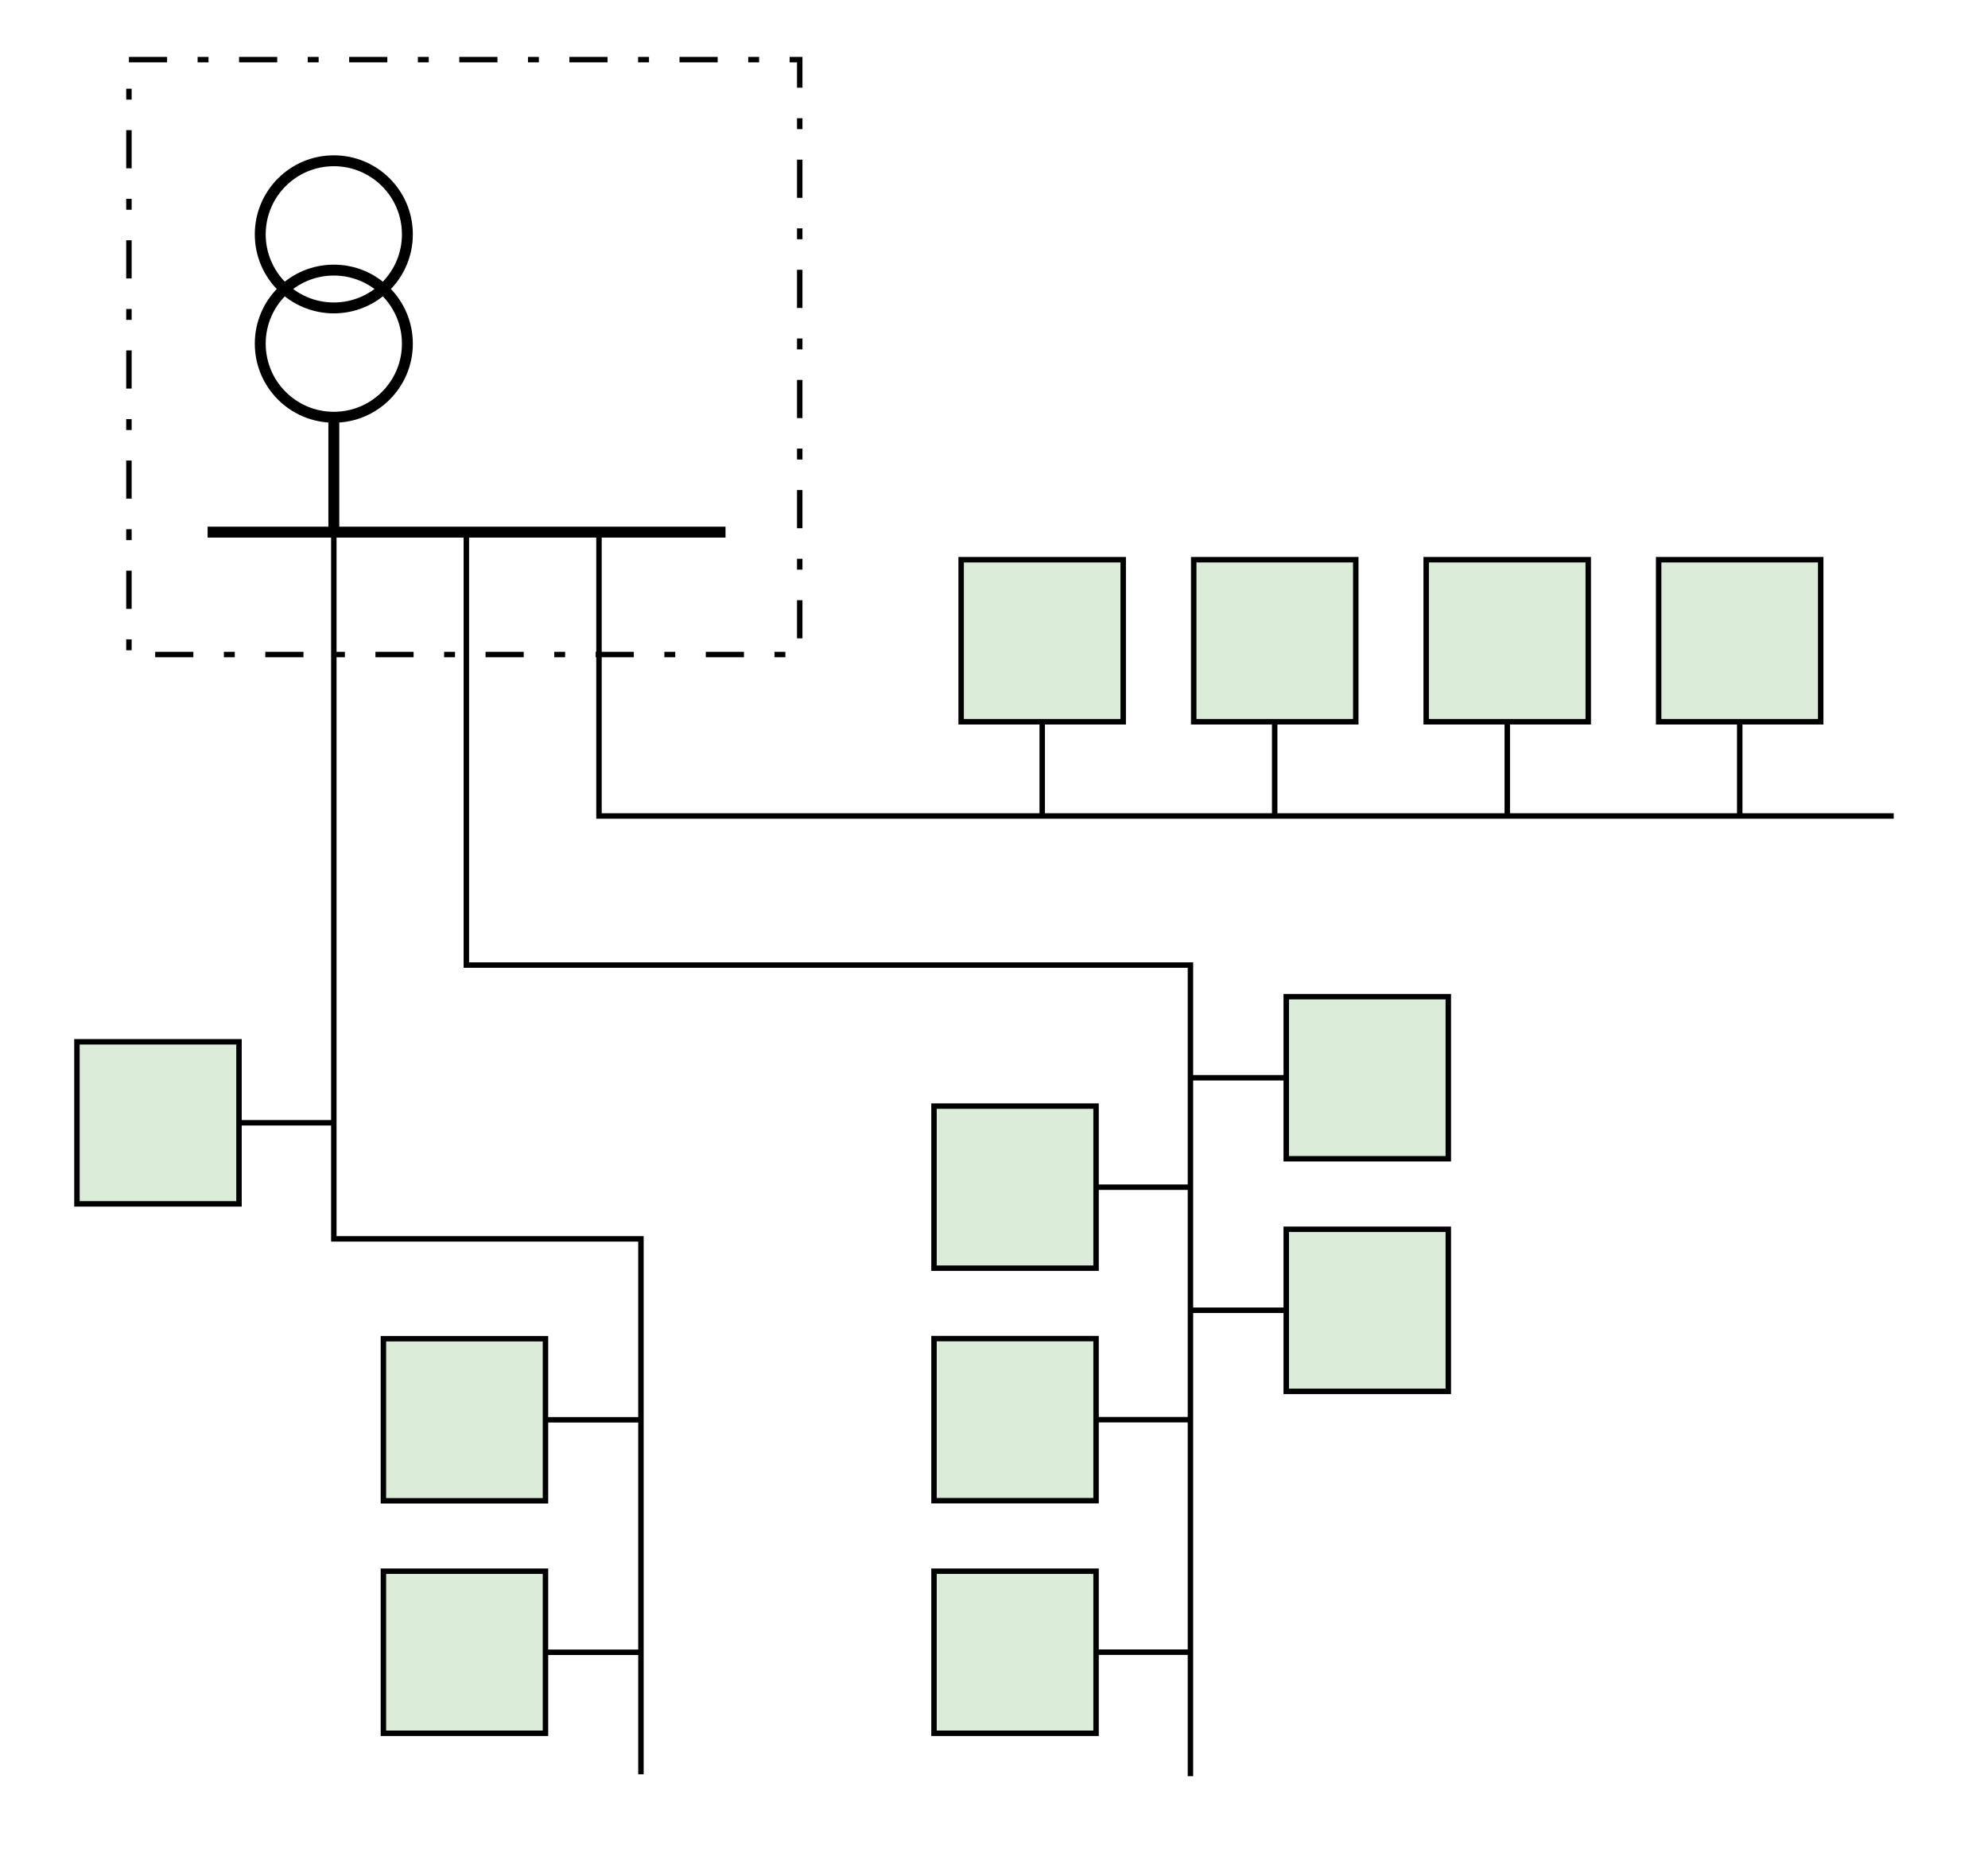 <?xml version="1.0" encoding="utf-8"?>
<!-- Generator: Adobe Illustrator 15.0.0, SVG Export Plug-In . SVG Version: 6.00 Build 0)  -->
<!DOCTYPE svg PUBLIC "-//W3C//DTD SVG 1.1//EN" "http://www.w3.org/Graphics/SVG/1.1/DTD/svg11.dtd">
<svg version="1.1" xmlns="http://www.w3.org/2000/svg" xmlns:xlink="http://www.w3.org/1999/xlink" x="0px" y="0px"
	 width="182.41px" height="170.37px" viewBox="0 0 182.41 170.37" style="enable-background:new 0 0 182.41 170.37;"
	 xml:space="preserve">
<style type="text/css">
<![CDATA[
	.st0{fill:#DBECD9;stroke:#000000;stroke-width:0.5;stroke-miterlimit:3.864;}
	.st1{fill:none;stroke:#000000;stroke-width:0.5;stroke-miterlimit:3.864;}
	.st2{fill:none;stroke:#000000;stroke-miterlimit:3.864;}
	.st3{fill:none;stroke:#000000;stroke-width:0.5;stroke-miterlimit:3.864;stroke-dasharray:3.502,2.801,1,2.801;}
]]>
</style>
<g id="Calque_1">
	<g>
		<g>
			<path class="st2" d="M23.88,21.5c0-3.73,3.02-6.75,6.75-6.75c3.73,0,6.75,3.02,6.75,6.75s-3.02,6.75-6.75,6.75
				C26.9,28.25,23.88,25.23,23.88,21.5L23.88,21.5z"/>
			<path class="st2" d="M23.88,31.53c0-3.73,3.02-6.75,6.75-6.75c3.73,0,6.75,3.02,6.75,6.75c0,3.73-3.02,6.75-6.75,6.75
				C26.9,38.28,23.88,35.26,23.88,31.53L23.88,31.53z"/>
		</g>
	</g>
	<polyline class="st1" points="30.63,38.28 30.63,113.66 58.81,113.66 58.81,162.78 	"/>
	<line class="st2" x1="30.63" y1="38.28" x2="30.63" y2="48.7"/>
	<polyline class="st1" points="42.79,48.62 42.79,88.54 109.23,88.54 109.23,162.96 	"/>
	<polyline class="st1" points="54.96,48.62 54.96,74.86 173.76,74.86 	"/>
	<line class="st2" x1="19.05" y1="48.82" x2="66.57" y2="48.82"/>
	<g>
		<line class="st1" x1="116.96" y1="74.87" x2="116.96" y2="61.61"/>
		<rect x="109.53" y="51.35" class="st0" width="14.87" height="14.87"/>
	</g>
	<g>
		<line class="st1" x1="138.3" y1="74.87" x2="138.3" y2="61.61"/>
		<rect x="130.86" y="51.35" class="st0" width="14.87" height="14.87"/>
	</g>
	<g>
		<line class="st1" x1="159.63" y1="74.87" x2="159.63" y2="61.61"/>
		<rect x="152.19" y="51.35" class="st0" width="14.87" height="14.87"/>
	</g>
	<g>
		<line class="st1" x1="95.63" y1="74.87" x2="95.63" y2="61.61"/>
		<rect x="88.19" y="51.35" class="st0" width="14.87" height="14.87"/>
	</g>
	<g>
		<line class="st1" x1="109.37" y1="120.21" x2="122.63" y2="120.21"/>
		<rect x="118.02" y="112.78" class="st0" width="14.87" height="14.87"/>
	</g>
	<g>
		<line class="st1" x1="58.7" y1="151.59" x2="45.43" y2="151.59"/>
		<rect x="35.18" y="144.15" class="st0" width="14.87" height="14.87"/>
	</g>
	<g>
		<line class="st1" x1="58.7" y1="130.26" x2="45.43" y2="130.26"/>
		<rect x="35.18" y="122.82" class="st0" width="14.87" height="14.87"/>
	</g>
	<g>
		<line class="st1" x1="30.59" y1="103.01" x2="17.32" y2="103.01"/>
		<rect x="7.06" y="95.58" class="st0" width="14.87" height="14.87"/>
	</g>
	<g>
		<line class="st1" x1="109.37" y1="98.88" x2="122.63" y2="98.88"/>
		<rect x="118.02" y="91.44" class="st0" width="14.87" height="14.87"/>
	</g>
	<rect x="11.83" y="5.47" class="st3" width="61.55" height="54.58"/>
	<g>
		<line class="st1" x1="109.23" y1="130.25" x2="95.96" y2="130.25"/>
		<rect x="85.7" y="122.81" class="st0" width="14.87" height="14.87"/>
	</g>
	<g>
		<line class="st1" x1="109.23" y1="108.92" x2="95.96" y2="108.92"/>
		<rect x="85.7" y="101.48" class="st0" width="14.87" height="14.87"/>
	</g>
	<g>
		<line class="st1" x1="109.23" y1="151.58" x2="95.96" y2="151.58"/>
		<rect x="85.7" y="144.15" class="st0" width="14.87" height="14.87"/>
	</g>
</g>
<g id="Calque_2">
</g>
</svg>
